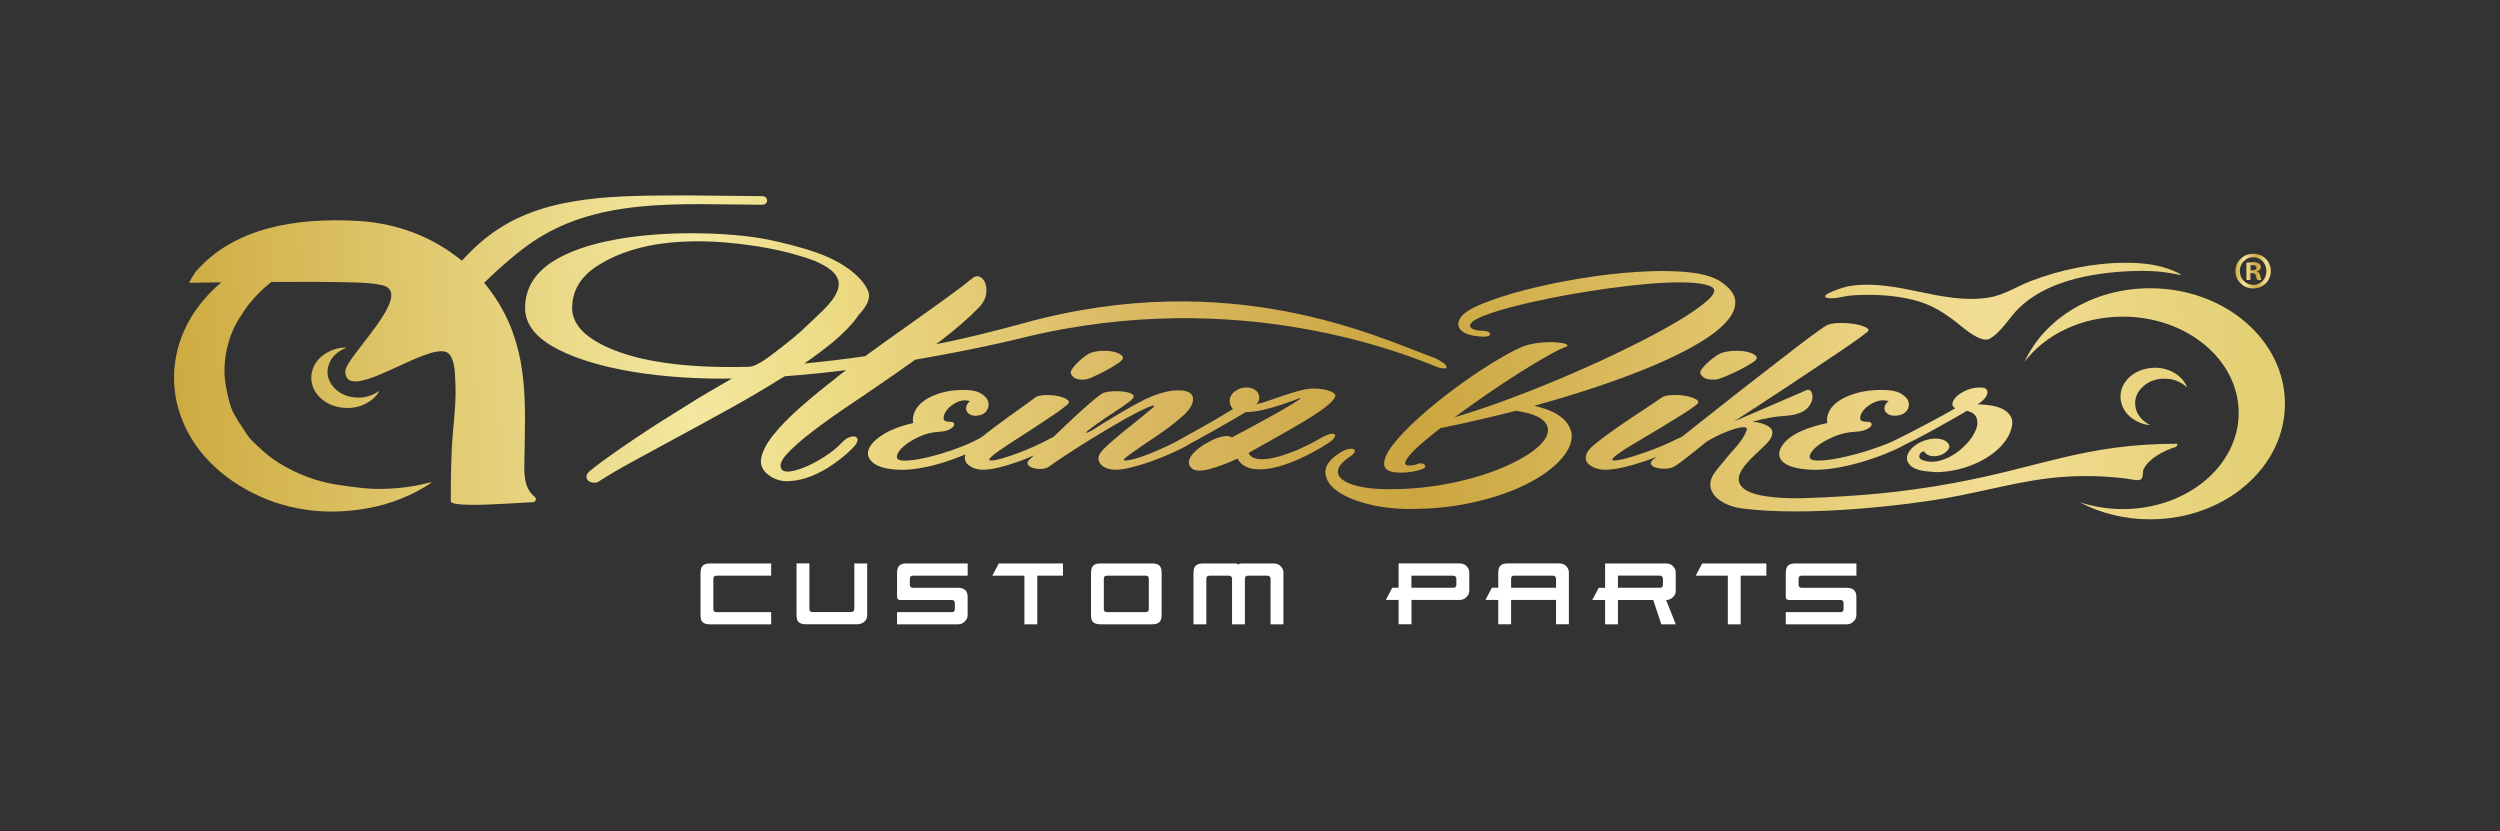 <?xml version="1.0" encoding="utf-8"?>
<!-- Generator: Adobe Illustrator 25.0.1, SVG Export Plug-In . SVG Version: 6.00 Build 0)  -->
<svg version="1.1" id="Layer_1" xmlns="http://www.w3.org/2000/svg" xmlns:xlink="http://www.w3.org/1999/xlink" x="0px" y="0px"
	 viewBox="0 0 788.28 262.15" style="enable-background:new 0 0 788.28 262.15;" xml:space="preserve">
<rect x="0" y="0" width="788.28" height="262.15" fill="#333333" stroke="none"/>
<style type="text/css">
	.st0{fill:#FFFFFF;}
	.st1{fill:url(#SVGID_2_);}
	.st2{fill:url(#SVGID_3_);}
	.st3{fill:url(#SVGID_5_);}
	.st4{fill:url(#SVGID_6_);}
	.st5{fill:url(#SVGID_8_);}
	.st6{fill:url(#SVGID_9_);}
	.st7{fill:url(#SVGID_11_);}
	.st8{fill:url(#SVGID_12_);}
	.st9{fill:url(#SVGID_14_);}
	.st10{fill:url(#SVGID_15_);}
	.st11{fill:url(#SVGID_17_);}
	.st12{fill:url(#SVGID_18_);}
	.st13{fill:url(#SVGID_20_);}
</style>
<g>
	<path class="st0" d="M220.89,193.98v-13.43c0-1.21,0.36-2.04,1.08-2.47c0.45-0.27,1.1-0.41,1.97-0.41h19.22v3.85h-17.22
		c-0.67,0-1.01,0.32-1.01,0.95v9.6c0,0.64,0.34,0.95,1.01,0.95h17.22v3.85h-19.22c-1.58,0-2.53-0.48-2.85-1.43
		C220.96,195.01,220.89,194.53,220.89,193.98"/>
	<path class="st0" d="M269.38,177.66h4.05v16.31c0,1.14-0.53,1.98-1.59,2.51c-0.47,0.24-0.96,0.36-1.45,0.36h-16.18
		c-1.58,0-2.53-0.48-2.85-1.43c-0.13-0.41-0.2-0.89-0.2-1.45v-16.31h4.05v14.39c0,0.63,0.33,0.95,1,0.95h12.15
		c0.29,0,0.54-0.09,0.73-0.27c0.19-0.18,0.29-0.41,0.29-0.68V177.66z"/>
	<path class="st0" d="M282.84,193.01h17.24c0.66,0,0.99-0.32,0.99-0.95v-1.92c0-0.64-0.34-0.96-1.02-0.96h-16.18
		c-0.68,0-1.02-0.32-1.02-0.97v-7.67c0-1.21,0.36-2.04,1.08-2.47c0.45-0.27,1.1-0.41,1.97-0.41h19.22v3.85H287.9
		c-0.67,0-1.01,0.32-1.01,0.95v1.92c0,0.64,0.32,0.96,0.97,0.96h14.21c2.03,0,3.04,0.96,3.04,2.87v5.76c0,0.96-0.47,1.76-1.4,2.4
		c-0.46,0.32-1,0.48-1.63,0.48h-19.23L282.84,193.01L282.84,193.01z"/>
	<polygon class="st0" points="314.93,177.66 335.17,177.66 335.17,181.51 327.06,181.51 327.06,196.85 323.01,196.85 323.01,181.51 
		312.9,181.51 	"/>
	<path class="st0" d="M363.24,196.85h-16.18c-1.58,0-2.53-0.48-2.85-1.43c-0.14-0.41-0.2-0.89-0.2-1.45v-13.43
		c0-1.21,0.36-2.04,1.08-2.47c0.45-0.27,1.1-0.41,1.97-0.41h16.18c1.09,0,1.87,0.22,2.34,0.67c0.46,0.44,0.7,1.18,0.7,2.21v13.43
		c0,1.22-0.36,2.04-1.08,2.47C364.75,196.72,364.09,196.85,363.24,196.85 M361.21,193.01c0.68,0,1.02-0.32,1.02-0.95v-9.6
		c0-0.64-0.34-0.95-1.02-0.95h-12.15c-0.67,0-1.01,0.32-1.01,0.95v9.6c0,0.64,0.33,0.95,1.01,0.95H361.21z"/>
	<path class="st0" d="M390.5,177.96c0.22-0.19,0.56-0.29,1.01-0.29h10.12c1.13,0,2.01,0.47,2.61,1.4c0.29,0.45,0.44,0.94,0.44,1.48
		v16.31h-4.05v-14.39c0-0.28-0.1-0.51-0.29-0.68c-0.19-0.18-0.43-0.27-0.72-0.27h-6.08c-0.68,0-1.01,0.32-1.01,0.95v14.39h-4.05
		v-14.39c0-0.28-0.1-0.51-0.29-0.68c-0.19-0.18-0.43-0.27-0.73-0.27h-6.08c-0.67,0-1.01,0.32-1.01,0.95v14.39h-4.05v-16.31
		c0-1.21,0.36-2.04,1.08-2.47c0.45-0.27,1.1-0.41,1.97-0.41h10.12C389.85,177.66,390.18,177.76,390.5,177.96"/>
	<path class="st0" d="M441,196.85v-7.68h-4.04l2.03-3.85H441v-7.67h19.24c1.13,0,2,0.46,2.6,1.39c0.29,0.45,0.44,0.95,0.44,1.49
		v5.76c0,0.96-0.47,1.76-1.4,2.4c-0.46,0.31-1,0.47-1.63,0.47h-15.19v7.68H441V196.85z M459.22,182.46c0-0.28-0.1-0.51-0.29-0.68
		c-0.19-0.18-0.44-0.27-0.73-0.27h-13.16v3.82h13.19c0.66,0,0.98-0.32,0.98-0.96v-1.91H459.22z"/>
	<path class="st0" d="M472.42,196.85v-7.68h-4.04l2.03-3.85h2.01v-4.79c0-1.21,0.36-2.03,1.08-2.47c0.45-0.27,1.1-0.41,1.97-0.41
		h16.18c1.13,0,2,0.46,2.6,1.39c0.29,0.45,0.44,0.95,0.44,1.49v16.31h-4.05v-7.68h-14.17v7.68L472.42,196.85L472.42,196.85z
		 M490.64,185.33v-2.87c0-0.28-0.1-0.51-0.29-0.68c-0.19-0.18-0.44-0.27-0.73-0.27h-12.15c-0.67,0-1,0.32-1,0.95v2.87H490.64z"/>
	<path class="st0" d="M528.39,186.31c0,0.96-0.47,1.76-1.4,2.4c-0.46,0.31-1,0.47-1.64,0.47l3.04,7.68h-4.56l-2.54-7.68h-11.13v7.68
		h-4.05v-7.68h-4.04l2.03-3.85h2.01v-7.67h19.23c1.13,0,2,0.46,2.6,1.39c0.29,0.45,0.44,0.95,0.44,1.49v5.77H528.39z M523.36,185.33
		c0.66,0,0.98-0.32,0.98-0.96v-1.92c0-0.28-0.09-0.51-0.29-0.68c-0.19-0.18-0.43-0.27-0.73-0.27h-13.16v3.82L523.36,185.33
		L523.36,185.33z"/>
	<polygon class="st0" points="536.72,177.66 556.96,177.66 556.96,181.51 548.85,181.51 548.85,196.85 544.8,196.85 544.8,181.51 
		534.69,181.51 	"/>
	<path class="st0" d="M563.08,193.01h17.24c0.66,0,0.98-0.32,0.98-0.95v-1.92c0-0.64-0.34-0.96-1.02-0.96H564.1
		c-0.68,0-1.02-0.32-1.02-0.97v-7.67c0-1.21,0.36-2.04,1.08-2.47c0.45-0.27,1.1-0.41,1.97-0.41h19.22v3.85h-17.22
		c-0.67,0-1.01,0.32-1.01,0.95v1.92c0,0.64,0.32,0.96,0.97,0.96h14.21c2.03,0,3.04,0.96,3.04,2.87v5.76c0,0.96-0.47,1.76-1.4,2.4
		c-0.45,0.32-1,0.48-1.63,0.48h-19.23L563.08,193.01L563.08,193.01z"/>
</g>
<g>
	<linearGradient id="SVGID_2_" gradientUnits="userSpaceOnUse" x1="704.85" y1="85.485" x2="716.04" y2="85.485">
		<stop  offset="0" style="stop-color:#CDA93E"/>
		<stop  offset="0.253" style="stop-color:#F3E89F"/>
		<stop  offset="0.325" style="stop-color:#ECDA83"/>
		<stop  offset="0.469" style="stop-color:#DAB862"/>
		<stop  offset="0.596" style="stop-color:#CBA53F"/>
		<stop  offset="0.804" style="stop-color:#E9D17E"/>
		<stop  offset="0.871" style="stop-color:#F2DD95"/>
		<stop  offset="0.949" style="stop-color:#E9D580"/>
		<stop  offset="1" style="stop-color:#E4D074"/>
	</linearGradient>
	<path class="st1" d="M716.04,85.47c0,3.06-2.46,5.48-5.58,5.48s-5.61-2.43-5.61-5.48s2.49-5.45,5.64-5.45
		C713.58,80.02,716.04,82.41,716.04,85.47 M706.24,85.47c0,2.43,1.83,4.35,4.25,4.35c2.36,0.03,4.15-1.93,4.15-4.32
		c0-2.43-1.79-4.39-4.22-4.39C708.07,81.11,706.24,83.08,706.24,85.47 M709.59,88.29h-1.26v-5.45c0.5-0.07,1.2-0.17,2.09-0.17
		c1.03,0,1.49,0.17,1.86,0.43c0.33,0.23,0.56,0.63,0.56,1.16c0,0.66-0.5,1.1-1.13,1.29v0.07c0.53,0.17,0.8,0.6,0.96,1.33
		c0.16,0.83,0.3,1.13,0.4,1.33h-1.33c-0.16-0.2-0.27-0.66-0.43-1.33c-0.1-0.56-0.43-0.83-1.13-0.83h-0.6L709.59,88.29L709.59,88.29z
		 M709.63,85.23h0.6c0.7,0,1.26-0.23,1.26-0.8c0-0.5-0.36-0.83-1.16-0.83c-0.33,0-0.56,0.03-0.7,0.07V85.23z"/>
</g>
<g>
	<g>
		
			<linearGradient id="SVGID_3_" gradientUnits="userSpaceOnUse" x1="52.68" y1="99.652" x2="712.399" y2="133.141" gradientTransform="matrix(1 0 0 -1 0 263.433)">
			<stop  offset="0" style="stop-color:#CDA93E"/>
			<stop  offset="0.253" style="stop-color:#F3E89F"/>
			<stop  offset="0.325" style="stop-color:#ECDA83"/>
			<stop  offset="0.469" style="stop-color:#DAB862"/>
			<stop  offset="0.596" style="stop-color:#CBA53F"/>
			<stop  offset="0.804" style="stop-color:#E9D17E"/>
			<stop  offset="0.871" style="stop-color:#F2DD95"/>
			<stop  offset="0.949" style="stop-color:#E9D580"/>
			<stop  offset="1" style="stop-color:#E4D074"/>
		</linearGradient>
		<path id="SVGID_1_" class="st2" d="M620.34,122.93c-1.26,0.51-2.29,1.11-3.09,1.8c-0.8,0.68-1.32,1.4-1.55,2.14
			s-0.04,1.31,0.58,1.71l0.23,0.17c-1.08,0.63-2.39,1.37-3.96,2.23c-1.57,0.85-3.19,1.73-4.87,2.61s-3.34,1.75-4.98,2.61
			c-0.63,0.33-1.21,0.63-1.78,0.91c-0.35,0.15-0.72,0.34-1.12,0.55c-0.49,0.24-0.97,0.47-1.4,0.68c-0.48,0.23-0.91,0.46-1.31,0.68
			c-1.17,0.54-2.45,1.07-3.85,1.59c-2.52,0.94-5.08,1.77-7.68,2.48c-2.6,0.71-5.08,1.27-7.45,1.67s-4.28,0.54-5.73,0.43
			c-1.37-0.11-1.95-0.63-1.72-1.54c0.23-0.91,0.99-1.9,2.29-2.95c1.29-1.05,3.03-2.05,5.21-2.99s4.49-1.47,6.94-1.58
			c1.22-0.06,2.25-0.26,3.09-0.6c0.84-0.34,1.41-0.71,1.72-1.11c0.3-0.4,0.34-0.74,0.11-1.03c-0.23-0.29-0.8-0.43-1.72-0.43
			c-1.22,0-1.81-0.41-1.77-1.24s0.46-1.7,1.26-2.61s1.91-1.68,3.32-2.31c1.41-0.62,2.89-0.74,4.42-0.34
			c-0.61,0.46-1.01,0.97-1.21,1.54c-0.19,0.57-0.17,1.1,0.06,1.58c0.23,0.49,0.69,0.89,1.38,1.2s1.6,0.38,2.75,0.21
			c1.22-0.17,2.14-0.69,2.75-1.54c0.61-0.86,0.78-1.77,0.52-2.74c-0.27-0.97-1.07-1.84-2.41-2.61c-1.34-0.77-3.31-1.16-5.9-1.16
			c-2.98,0-5.6,0.31-7.85,0.94c-2.26,0.63-4.12,1.43-5.62,2.4c-1.49,0.97-2.56,2.08-3.21,3.34s-0.86,2.51-0.63,3.77
			c-5.65,1.18-12.48,3.47-14.69,7.92c-0.83,1.68-0.65,3.31,1.05,4.62c1.6,1.23,4.39,1.96,8.37,2.18c2.37,0.11,4.95-0.06,7.74-0.52
			c2.79-0.45,5.54-1.08,8.25-1.88s5.27-1.68,7.68-2.65s4.37-1.88,5.9-2.74c0.08-0.04,0.14-0.08,0.22-0.13
			c0.93-0.43,1.94-0.92,3.05-1.5c2.11-1.08,4.2-2.21,6.31-3.38c2.1-1.17,4.09-2.28,5.96-3.34s3.27-1.87,4.18-2.44
			c1.61,0.4,2.62,1.13,3.04,2.18c0.42,1.06,0.38,2.26-0.11,3.59c-0.5,1.34-1.32,2.68-2.46,4.02c-1.14,1.34-2.48,2.54-4.01,3.6
			c-1.53,1.06-3.15,1.83-4.87,2.31c-1.72,0.49-3.38,0.5-4.99,0.04c-1.15-0.28-1.68-0.78-1.61-1.5c0.07-0.71,0.53-1.21,1.38-1.5
			c0.69,0.92,1.55,1.43,2.58,1.54c1.03,0.12,2.01-0.01,2.92-0.38c0.92-0.37,1.64-0.9,2.18-1.58c0.53-0.68,0.57-1.34,0.11-1.97
			c-0.46-0.62-1.09-1.05-1.89-1.28s-1.64-0.33-2.52-0.3s-1.78,0.19-2.69,0.47c-0.92,0.29-1.72,0.63-2.41,1.03
			c-1.15,0.68-2.03,1.44-2.64,2.27s-0.91,1.63-0.91,2.4c0,0.77,0.3,1.48,0.91,2.14s1.49,1.15,2.64,1.5
			c0.76,0.23,1.52,0.39,2.29,0.47c0.77,0.08,1.53,0.16,2.29,0.22c0.15,0,0.29,0.01,0.4,0.04c0.11,0.03,0.29,0.04,0.52,0.04
			c4.74,0,9.7-1.24,13.88-3.33c5.41-2.71,9.53-6.83,10.24-11.56c0.27-1.77-0.44-3.26-2.12-4.49c-1.68-1.23-4.62-1.9-8.83-2.01
			l0.58-0.34c0.53-0.34,1.05-0.78,1.55-1.32s0.82-1.09,0.97-1.63c0.15-0.54,0.08-1.01-0.23-1.41s-0.96-0.6-1.95-0.6
			C622.95,122.16,621.6,122.42,620.34,122.93"/>
	</g>
</g>
<g>
	<g>
		
			<linearGradient id="SVGID_5_" gradientUnits="userSpaceOnUse" x1="50.549" y1="141.624" x2="710.269" y2="175.112" gradientTransform="matrix(1 0 0 -1 0 263.433)">
			<stop  offset="0" style="stop-color:#CDA93E"/>
			<stop  offset="0.253" style="stop-color:#F3E89F"/>
			<stop  offset="0.325" style="stop-color:#ECDA83"/>
			<stop  offset="0.469" style="stop-color:#DAB862"/>
			<stop  offset="0.596" style="stop-color:#CBA53F"/>
			<stop  offset="0.804" style="stop-color:#E9D17E"/>
			<stop  offset="0.871" style="stop-color:#F2DD95"/>
			<stop  offset="0.949" style="stop-color:#E9D580"/>
			<stop  offset="1" style="stop-color:#E4D074"/>
		</linearGradient>
		<path id="SVGID_4_" class="st3" d="M187.66,107.48c-4.8-2.9-7.24-6.38-7.25-10.32c-0.02-5.39,2.58-9.83,7.73-13.19
			c15.9-10.38,38.76-8.41,53.45-5.83c5.09,0.89,10.45,2.31,15.22,4.09c2.01,0.86,3.77,1.79,5.23,2.97c6.77,5.47-2.4,12.37-6.56,16.5
			c-3.46,3.43-6.9,6.17-10.5,8.91c-1.75,1.33-6.2,4.97-8.77,5.04c-2.02,0.06-3.98,0.08-5.9,0.08
			C210.47,115.73,196.37,112.75,187.66,107.48 M174.12,82.57c-5.7,3.72-8.58,8.63-8.55,14.6c0.02,4.54,2.76,8.49,8.15,11.75
			c10.46,6.33,30.03,10.47,54.21,10.47c0.93,0,1.89-0.02,2.83-0.03c-0.01,0.01-0.04,0.02-0.05,0.03c-4.05,2.39-9.42,5.41-13.34,7.93
			c-4.1,2.62-8.51,5.25-12.29,7.73s-7.3,4.85-10.55,7.11c-3.25,2.25-6.04,4.32-8.38,6.21c-0.78,0.62-1.18,1.22-1.22,1.8
			c-0.03,0.57,0.14,1.03,0.53,1.37s0.94,0.56,1.64,0.64c0.71,0.09,1.38-0.1,2.01-0.56c2.62-1.71,6.11-3.76,10.49-6.16
			c4.38-2.4,9.19-5.01,14.42-7.83s10.65-5.79,16.27-8.9c5.62-3.11,10.97-6.26,16.06-9.46c0.04,0,0.07,0,0.11,0
			c0.32-0.22,0.64-0.42,0.96-0.63c6.27-0.46,12.74-1.1,19.39-1.94c-1.02,0.7-1.97,1.47-2.92,2.23c0.02,0,0.04,0,0.06,0
			c-4.17,3.2-8,6.34-11.5,9.42c-3.5,3.08-6.33,5.96-8.48,8.65c-2.16,2.68-3.47,5.11-3.92,7.28c-0.46,2.17,0.26,3.96,2.17,5.39
			c1.91,1.49,4.06,2.17,6.47,2.05c2.4-0.12,4.8-0.66,7.21-1.62c2.4-0.97,4.72-2.24,6.94-3.81c2.23-1.57,4.12-3.12,5.67-4.67
			c1.13-1.08,1.75-1.95,1.86-2.61c0.11-0.65-0.09-1.08-0.58-1.28s-1.15-0.16-1.96,0.13c-0.81,0.29-1.61,0.86-2.39,1.71
			c-1.41,1.49-3.09,2.87-5.04,4.15c-1.94,1.29-3.87,2.35-5.78,3.21c-1.91,0.85-3.62,1.41-5.14,1.67s-2.53,0.04-3.02-0.64
			c-0.78-1.14-0.23-2.74,1.64-4.79c1.87-2.05,4.58-4.44,8.11-7.15c3.53-2.71,7.67-5.65,12.4-8.82c4.73-3.17,9.54-6.45,14.42-9.85
			c1.87-1.3,3.71-2.61,5.54-3.93c11.17-1.94,22.65-4.16,34.12-6.97c68.59-16.79,121.96,5.87,130.93,9.46
			c0.64,0.26,2.31,0.32,2.43,0.15c0.14-0.22,0.08-0.49-0.04-0.72c-0.04-0.08-0.09-0.15-0.14-0.22c-0.69-0.92-2.97-1.99-3.52-2.24
			c-17.33-6.29-63.84-29.08-129.45-11.02c-9.17,2.52-19.34,5.06-27.71,6.66c0.65-0.49,1.3-0.98,1.95-1.48
			c4.52-3.48,8.38-6.85,11.55-10.1c1.27-1.37,2.01-2.73,2.23-4.07c0.21-1.34,0.14-2.51-0.21-3.51s-0.92-1.68-1.7-2.05
			s-1.52-0.27-2.23,0.3c-2.33,1.88-5.05,3.95-8.16,6.21c-3.11,2.25-6.4,4.61-9.86,7.06c-3.46,2.46-7.03,4.99-10.71,7.62
			c-1.78,1.27-3.52,2.54-5.25,3.81c-6.77,0.98-13.16,1.74-19.18,2.3c3.23-2.22,6.17-4.41,8.8-6.57c3.28-2.71,5.83-5.29,7.63-7.75
			c0.21-0.29,0.45-0.62,0.68-0.96c2.3-2.48,4.11-5.19,2.88-7.85c-1.97-4.27-7.54-8.63-15.07-11.44c-0.07-0.03-0.14-0.06-0.21-0.09
			c-0.03-0.01-0.06-0.01-0.09-0.02c-4.94-1.82-11.29-3.43-16.31-4.43c-5.74-1.15-14.31-1.95-23.66-1.95
			C202.5,73.51,184.5,75.8,174.12,82.57"/>
	</g>
</g>
<g>
	<g>
		
			<linearGradient id="SVGID_6_" gradientUnits="userSpaceOnUse" x1="50.968" y1="133.363" x2="710.688" y2="166.852" gradientTransform="matrix(1 0 0 -1 0 263.433)">
			<stop  offset="0" style="stop-color:#CDA93E"/>
			<stop  offset="0.253" style="stop-color:#F3E89F"/>
			<stop  offset="0.325" style="stop-color:#ECDA83"/>
			<stop  offset="0.469" style="stop-color:#DAB862"/>
			<stop  offset="0.596" style="stop-color:#CBA53F"/>
			<stop  offset="0.804" style="stop-color:#E9D17E"/>
			<stop  offset="0.871" style="stop-color:#F2DD95"/>
			<stop  offset="0.949" style="stop-color:#E9D580"/>
			<stop  offset="1" style="stop-color:#E4D074"/>
		</linearGradient>
		<path id="SVGID_7_" class="st4" d="M344.63,111.04c-0.71,0.17-1.43,0.51-2.17,1.03c-0.74,0.51-1.45,1.08-2.12,1.71
			c-0.67,0.63-1.26,1.24-1.75,1.84s-0.81,1.1-0.95,1.5c-0.15,0.63,0.16,1.24,0.9,1.84s1.89,0.84,3.45,0.73
			c0.64-0.06,1.52-0.35,2.65-0.86s2.28-1.07,3.45-1.67s2.24-1.21,3.23-1.84c0.99-0.63,1.7-1.11,2.12-1.45
			c0.71-0.63,0.83-1.18,0.37-1.67c-0.46-0.48-1.18-0.87-2.17-1.16c-0.99-0.29-2.14-0.43-3.45-0.43
			C346.87,110.61,345.69,110.75,344.63,111.04"/>
	</g>
</g>
<g>
	<g>
		
			<linearGradient id="SVGID_8_" gradientUnits="userSpaceOnUse" x1="52.012" y1="112.814" x2="711.731" y2="146.302" gradientTransform="matrix(1 0 0 -1 0 263.433)">
			<stop  offset="0" style="stop-color:#CDA93E"/>
			<stop  offset="0.253" style="stop-color:#F3E89F"/>
			<stop  offset="0.325" style="stop-color:#ECDA83"/>
			<stop  offset="0.469" style="stop-color:#DAB862"/>
			<stop  offset="0.596" style="stop-color:#CBA53F"/>
			<stop  offset="0.804" style="stop-color:#E9D17E"/>
			<stop  offset="0.871" style="stop-color:#F2DD95"/>
			<stop  offset="0.949" style="stop-color:#E9D580"/>
			<stop  offset="1" style="stop-color:#E4D074"/>
		</linearGradient>
		<path id="SVGID_10_" class="st5" d="M390.32,122.81c-0.85,0.43-1.5,0.97-1.96,1.63c-0.46,0.66-0.67,1.38-0.63,2.18
			s0.37,1.6,1.01,2.4c-2.19,1.32-4.31,2.57-6.36,3.77c-1.77,1.03-3.64,2.08-5.62,3.17c-1.98,1.09-3.67,2.03-5.09,2.83
			c-0.23,0.13-0.42,0.25-0.62,0.37c-0.83,0.43-1.7,0.87-2.61,1.3c-1.87,0.88-3.68,1.68-5.41,2.39c-1.73,0.72-3.34,1.28-4.82,1.71
			c-1.48,0.43-2.65,0.64-3.5,0.64c-0.64,0-0.46-0.39,0.53-1.15c0.99-0.77,2.38-1.77,4.18-3s3.82-2.6,6.04-4.11
			c2.23-1.51,4.22-3.01,5.99-4.49c2.62-2.11,4.14-3.92,4.56-5.44c0.42-1.51,0.07-2.6-1.06-3.25s-2.91-0.84-5.35-0.56
			c-2.44,0.29-5.25,1.17-8.43,2.65c-2.48,1.26-5.02,2.65-7.63,4.19c-2.62,1.54-5.51,3.31-8.69,5.31c-1.2,0.75-1.96,1.11-2.28,1.11
			s0.02-0.37,1.01-1.11c1.55-1.2,3.14-2.34,4.77-3.42c1.63-1.09,3.11-2.07,4.45-2.96c1.34-0.88,2.44-1.65,3.29-2.31
			c0.85-0.66,1.31-1.18,1.38-1.58s-0.23-0.74-0.9-1.03c-0.67-0.28-1.5-0.48-2.49-0.6c-0.99-0.11-2.03-0.14-3.13-0.08
			s-2.03,0.2-2.81,0.43c-0.5,0.17-1.36,0.76-2.6,1.75c-1.24,1-2.65,2.21-4.24,3.64c-1.59,1.43-3.27,2.98-5.04,4.67
			c-1.45,1.38-2.82,2.69-4.15,3.95c-0.35,0.15-0.73,0.32-1.15,0.54c-1.41,0.8-3.02,1.6-4.82,2.4c-1.8,0.8-3.59,1.53-5.35,2.18
			c-1.77,0.66-3.39,1.2-4.88,1.63c-1.48,0.43-2.62,0.64-3.39,0.64c-0.71,0-0.76-0.32-0.16-0.94c0.6-0.63,1.62-1.44,3.08-2.44
			c1.45-1,3.18-2.14,5.19-3.42s4.03-2.58,6.04-3.9c2.02-1.31,3.92-2.58,5.72-3.81s3.2-2.27,4.19-3.13c0.64-0.57,0.6-1.1-0.1-1.58
			c-0.71-0.48-1.7-0.85-2.97-1.11s-2.61-0.36-4.03-0.3s-2.44,0.31-3.08,0.77c-1.34,1.03-3.16,2.36-5.46,3.98
			c-2.3,1.63-4.59,3.3-6.89,5.01c-1.62,1.21-3.11,2.37-4.49,3.47c-1.61,0.96-3.55,1.89-5.85,2.82c-2.33,0.94-4.7,1.77-7.1,2.48
			c-2.4,0.71-4.7,1.27-6.89,1.67s-3.96,0.54-5.3,0.43c-1.27-0.11-1.8-0.63-1.59-1.54c0.21-0.91,0.92-1.9,2.12-2.95
			c1.2-1.05,2.81-2.05,4.83-2.99c2.01-0.94,4.15-1.47,6.41-1.58c1.13-0.06,2.08-0.26,2.86-0.6c0.78-0.34,1.31-0.71,1.59-1.11
			s0.32-0.74,0.11-1.03c-0.21-0.29-0.74-0.43-1.59-0.43c-1.13,0-1.68-0.41-1.64-1.24c0.04-0.83,0.42-1.7,1.17-2.61
			c0.74-0.91,1.77-1.68,3.07-2.31c1.31-0.62,2.67-0.74,4.08-0.34c-0.57,0.46-0.94,0.97-1.11,1.54c-0.18,0.57-0.16,1.1,0.05,1.58
			c0.21,0.49,0.64,0.89,1.27,1.2c0.64,0.31,1.48,0.38,2.54,0.21c1.13-0.17,1.98-0.69,2.55-1.54c0.56-0.86,0.72-1.77,0.48-2.74
			c-0.25-0.97-0.99-1.84-2.23-2.61c-1.24-0.77-3.06-1.16-5.46-1.16c-2.76,0-5.18,0.31-7.26,0.94c-2.09,0.63-3.82,1.43-5.2,2.4
			s-2.37,2.08-2.97,3.34s-0.8,2.51-0.58,3.77c-4.03,0.91-7.25,2.15-9.65,3.72s-3.87,3.12-4.4,4.66c-0.53,1.54-0.05,2.92,1.43,4.15
			c1.48,1.23,4.06,1.96,7.74,2.18c2.19,0.11,4.58-0.06,7.16-0.52c2.58-0.45,5.12-1.08,7.63-1.88c2.32-0.74,4.51-1.56,6.58-2.44
			c-0.44,1.36-0.13,2.47,0.94,3.34c1.24,1,2.78,1.5,4.61,1.5c1.41,0,3.06-0.23,4.93-0.68c1.87-0.46,3.78-1.03,5.72-1.71
			c1.87-0.66,3.67-1.37,5.41-2.14c-0.72,0.68-1.24,1.17-1.54,1.45c-0.56,0.57-0.67,1.08-0.32,1.54c0.36,0.46,0.92,0.8,1.7,1.02
			c0.78,0.23,1.66,0.32,2.65,0.26c0.99-0.06,1.8-0.34,2.44-0.86c0.92-0.69,2.63-1.85,5.14-3.51c2.51-1.65,5.32-3.44,8.43-5.35
			s6.24-3.76,9.38-5.56s5.85-3.18,8.11-4.15c2.47-0.97,2.58-0.6,0.32,1.11c-1.2,1.03-2.6,2.17-4.18,3.42
			c-1.59,1.26-3.15,2.51-4.67,3.77c-1.52,1.26-2.86,2.41-4.03,3.47c-1.16,1.06-1.96,1.87-2.38,2.44c-0.57,0.85-0.8,1.61-0.69,2.27
			s0.41,1.23,0.9,1.71c0.49,0.49,1.13,0.85,1.91,1.11s1.59,0.39,2.44,0.39c1.48,0,3.23-0.25,5.25-0.77
			c2.02-0.51,4.06-1.14,6.15-1.88c2.08-0.74,4.08-1.54,5.99-2.4c1.9-0.85,3.57-1.65,4.98-2.4c0.39-0.23,0.75-0.46,1.08-0.68
			c0.62-0.33,1.31-0.69,2.1-1.12c1.69-0.91,3.5-1.91,5.4-3c1.91-1.08,3.78-2.15,5.62-3.21c1.84-1.06,3.36-1.96,4.56-2.7
			c1.7,0,3.55-0.24,5.56-0.73c2.02-0.48,3.89-1.01,5.62-1.58c1.73-0.57,3.18-1.08,4.35-1.54s1.78-0.63,1.85-0.51
			c0,0.12-0.86,0.7-2.6,1.76c-1.73,1.06-3.8,2.26-6.2,3.59c-2.4,1.34-4.82,2.67-7.26,3.98s-4.33,2.31-5.67,3
			c-0.57-0.46-1.48-0.56-2.76-0.3c-1.27,0.26-2.55,0.7-3.82,1.33c-2.97,1.54-5.02,3.11-6.15,4.71s-1.1,2.94,0.11,4.02
			c0.99,0.85,2.81,0.94,5.46,0.26c2.65-0.69,5.64-1.8,8.96-3.34c0.85,1.6,2.23,2.62,4.13,3.08c1.91,0.45,4.15,0.43,6.73-0.09
			c2.58-0.51,5.41-1.45,8.48-2.82c3.08-1.37,6.2-3.08,9.38-5.13c0.85-0.57,1.43-1.1,1.75-1.58s0.39-0.84,0.21-1.07
			c-0.18-0.23-0.62-0.29-1.32-0.17c-0.71,0.12-1.63,0.49-2.76,1.11c-2.83,1.65-5.55,3.02-8.16,4.11c-2.62,1.08-4.95,1.85-7,2.31
			c-2.05,0.46-3.78,0.57-5.19,0.34c-1.42-0.23-2.33-0.86-2.76-1.88l1.38-0.77c1.98-1.14,4.38-2.5,7.21-4.07
			c2.82-1.57,5.56-3.13,8.21-4.71c2.65-1.57,4.96-3.08,6.95-4.54c1.97-1.45,3.14-2.64,3.5-3.55c0.21-0.46,0.07-0.87-0.43-1.24
			c-0.49-0.37-1.17-0.67-2.01-0.9c-0.85-0.23-1.79-0.38-2.81-0.47c-1.02-0.08-2-0.07-2.91,0.04c-1.13,0.12-2.47,0.4-4.03,0.86
			c-1.55,0.46-3.13,0.96-4.72,1.5s-3.09,1.06-4.5,1.54c-1.42,0.49-2.58,0.81-3.5,0.99c0.49-0.4,0.81-0.9,0.95-1.5
			s0.09-1.18-0.16-1.75s-0.69-1.06-1.33-1.46c-0.64-0.4-1.45-0.6-2.44-0.6C392.09,122.16,391.17,122.38,390.32,122.81"/>
	</g>
</g>
<g>
	<g>
		
			<linearGradient id="SVGID_9_" gradientUnits="userSpaceOnUse" x1="51.723" y1="118.5" x2="711.443" y2="151.988" gradientTransform="matrix(1 0 0 -1 0 263.433)">
			<stop  offset="0" style="stop-color:#CDA93E"/>
			<stop  offset="0.253" style="stop-color:#F3E89F"/>
			<stop  offset="0.325" style="stop-color:#ECDA83"/>
			<stop  offset="0.469" style="stop-color:#DAB862"/>
			<stop  offset="0.596" style="stop-color:#CBA53F"/>
			<stop  offset="0.804" style="stop-color:#E9D17E"/>
			<stop  offset="0.871" style="stop-color:#F2DD95"/>
			<stop  offset="0.949" style="stop-color:#E9D580"/>
			<stop  offset="1" style="stop-color:#E4D074"/>
		</linearGradient>
		<path id="SVGID_13_" class="st6" d="M516.05,85.74c-5.8,0.37-11.79,1.07-17.97,2.1c-6.19,1.03-11.91,2.22-17.17,3.59
			c-5.27,1.37-9.75,2.82-13.46,4.32c-3.71,1.51-5.99,2.95-6.84,4.32c-0.71,1.03-0.95,1.93-0.74,2.7c0.21,0.77,0.72,1.41,1.54,1.93
			c0.81,0.51,1.82,0.88,3.02,1.11c1.2,0.23,2.44,0.35,3.71,0.35c1.34-0.11,1.89-0.46,1.64-1.03s-1.15-0.85-2.7-0.85
			c-1.13,0-2.11-0.23-2.92-0.68c-0.81-0.46-0.83-1.11-0.05-1.97c0.64-0.69,2.1-1.45,4.4-2.31c2.29-0.85,5.12-1.73,8.48-2.61
			c3.36-0.88,7.09-1.74,11.18-2.57c4.1-0.83,8.31-1.58,12.62-2.27c4.31-0.68,8.57-1.27,12.77-1.75c4.21-0.48,8.07-0.81,11.61-0.98
			c3.53-0.17,6.61-0.14,9.22,0.08c2.61,0.23,4.45,0.68,5.51,1.37c1.13,0.8,0.67,2.14-1.38,4.02s-5.18,4.08-9.38,6.59
			s-9.22,5.21-15.05,8.09c-5.83,2.88-11.95,5.71-18.34,8.47c-6.39,2.77-12.83,5.37-19.29,7.79c-6.47,2.43-12.42,4.44-17.86,6.04
			c3.25-2.4,6.66-4.82,10.23-7.28c3.57-2.45,6.98-4.71,10.23-6.76s6.17-3.81,8.75-5.26c2.58-1.46,4.51-2.41,5.78-2.87
			c0.85-0.34,0.9-0.65,0.16-0.94s-1.91-0.47-3.5-0.56c-1.59-0.08-3.36-0.01-5.3,0.21c-1.94,0.23-3.65,0.66-5.14,1.28
			c-2.61,1.14-5.83,2.9-9.65,5.26c-3.82,2.37-7.7,5.02-11.66,7.96s-7.67,5.96-11.13,9.07c-3.46,3.11-6.18,5.95-8.16,8.51
			c-1.98,2.57-2.9,4.68-2.76,6.34c0.14,1.65,1.87,2.48,5.2,2.48c0.99,0,2.03-0.07,3.13-0.22c1.09-0.14,2.17-0.38,3.23-0.73
			c1.2-0.4,1.62-0.87,1.27-1.41c-0.35-0.54-1.03-0.7-2.01-0.47c-0.57,0.23-1.1,0.39-1.59,0.47c-0.5,0.09-0.88,0.13-1.17,0.13
			c-1.06,0-1.54-0.3-1.43-0.9c0.11-0.6,0.62-1.44,1.54-2.52s2.21-2.34,3.87-3.76c1.66-1.43,3.55-2.97,5.67-4.62
			c3.96-0.8,7.92-1.65,11.88-2.57c3.96-0.91,7.95-1.88,11.98-2.91c4.45,0.69,7.38,1.77,8.8,3.25c1.41,1.49,1.66,3.14,0.74,4.96
			c-0.92,1.83-2.88,3.71-5.88,5.65c-3.01,1.94-6.72,3.72-11.13,5.35c-4.42,1.63-9.42,2.95-15,3.98s-11.41,1.54-17.49,1.54
			c-3.96,0-7.19-0.3-9.7-0.9c-2.51-0.6-4.29-1.38-5.36-2.35c-1.06-0.97-1.38-2.06-0.95-3.26s1.59-2.42,3.5-3.68
			c0.85-0.57,1.36-1.05,1.54-1.46c0.17-0.4,0.12-0.7-0.16-0.9s-0.76-0.26-1.43-0.17c-0.67,0.09-1.39,0.33-2.17,0.73
			c-3.53,2.05-5.34,4.17-5.41,6.34s1.02,4.14,3.29,5.9c2.26,1.77,5.47,3.21,9.65,4.32c4.17,1.11,8.73,1.67,13.67,1.67
			c6.93,0,13.35-0.64,19.29-1.93c5.94-1.28,11.15-2.95,15.64-5.01c4.49-2.05,8.11-4.34,10.86-6.85c2.76-2.51,4.44-4.96,5.04-7.36
			c0.6-2.39-0.02-4.62-1.86-6.68c-1.84-2.05-5.09-3.62-9.75-4.71c6.85-1.88,13.48-3.89,19.88-6.03s12.26-4.34,17.6-6.59
			s9.98-4.54,13.94-6.85s6.98-4.61,9.06-6.89c2.09-2.28,3.06-4.49,2.92-6.63s-1.66-4.18-4.56-6.12c-2.4-1.6-5.98-2.61-10.71-3.04
			c-2.54-0.23-5.22-0.34-8.06-0.35C521.32,85.48,518.74,85.57,516.05,85.74"/>
	</g>
</g>
<g>
	<g>
		
			<linearGradient id="SVGID_11_" gradientUnits="userSpaceOnUse" x1="51.48" y1="123.284" x2="711.2" y2="156.773" gradientTransform="matrix(1 0 0 -1 0 263.433)">
			<stop  offset="0" style="stop-color:#CDA93E"/>
			<stop  offset="0.253" style="stop-color:#F3E89F"/>
			<stop  offset="0.325" style="stop-color:#ECDA83"/>
			<stop  offset="0.469" style="stop-color:#DAB862"/>
			<stop  offset="0.596" style="stop-color:#CBA53F"/>
			<stop  offset="0.804" style="stop-color:#E9D17E"/>
			<stop  offset="0.871" style="stop-color:#F2DD95"/>
			<stop  offset="0.949" style="stop-color:#E9D580"/>
			<stop  offset="1" style="stop-color:#E4D074"/>
		</linearGradient>
		<path id="SVGID_16_" class="st7" d="M543.71,111.04c-0.77,0.17-1.55,0.51-2.35,1.03c-0.8,0.51-1.57,1.08-2.29,1.71
			c-0.73,0.63-1.36,1.24-1.89,1.84c-0.54,0.6-0.88,1.1-1.03,1.5c-0.15,0.63,0.17,1.24,0.98,1.84c0.8,0.6,2.04,0.84,3.72,0.73
			c0.69-0.06,1.65-0.35,2.87-0.86s2.47-1.07,3.73-1.67s2.42-1.21,3.5-1.84c1.07-0.63,1.83-1.11,2.29-1.45
			c0.76-0.63,0.9-1.18,0.4-1.67c-0.5-0.48-1.28-0.87-2.35-1.16c-1.07-0.29-2.31-0.43-3.73-0.43
			C546.13,110.61,544.85,110.75,543.71,111.04"/>
	</g>
</g>
<g>
	<g>
		
			<linearGradient id="SVGID_12_" gradientUnits="userSpaceOnUse" x1="52.392" y1="105.316" x2="712.112" y2="138.805" gradientTransform="matrix(1 0 0 -1 0 263.433)">
			<stop  offset="0" style="stop-color:#CDA93E"/>
			<stop  offset="0.253" style="stop-color:#F3E89F"/>
			<stop  offset="0.325" style="stop-color:#ECDA83"/>
			<stop  offset="0.469" style="stop-color:#DAB862"/>
			<stop  offset="0.596" style="stop-color:#CBA53F"/>
			<stop  offset="0.804" style="stop-color:#E9D17E"/>
			<stop  offset="0.871" style="stop-color:#F2DD95"/>
			<stop  offset="0.949" style="stop-color:#E9D580"/>
			<stop  offset="1" style="stop-color:#E4D074"/>
		</linearGradient>
		<path id="SVGID_19_" class="st8" d="M580.04,101.84c-1.53,0.03-2.83,0.24-3.9,0.64c-0.38,0.17-1.43,0.87-3.15,2.1
			c-1.72,1.23-3.84,2.81-6.36,4.75c-2.52,1.94-5.35,4.12-8.48,6.55c-3.13,2.42-6.32,4.91-9.57,7.44c-3.25,2.54-6.44,5.05-9.57,7.53
			c-3.14,2.48-5.96,4.72-8.48,6.72c-0.08,0.06-0.14,0.11-0.22,0.17c-0.42,0.16-0.87,0.35-1.39,0.6c-1.53,0.8-3.27,1.6-5.22,2.4
			c-1.95,0.8-3.88,1.53-5.79,2.18c-1.91,0.66-3.67,1.2-5.27,1.63c-1.6,0.43-2.83,0.64-3.67,0.64c-0.77,0-0.82-0.32-0.17-0.94
			c0.65-0.63,1.76-1.44,3.32-2.44c1.57-1,3.44-2.14,5.62-3.42s4.36-2.58,6.53-3.9c2.18-1.31,4.24-2.58,6.19-3.81
			s3.46-2.27,4.53-3.13c0.69-0.57,0.65-1.1-0.11-1.58s-1.83-0.85-3.21-1.11s-2.83-0.36-4.36-0.3c-1.53,0.06-2.64,0.31-3.33,0.77
			c-1.45,1.03-3.42,2.36-5.9,3.98c-2.48,1.63-4.97,3.3-7.45,5.01c-2.49,1.71-4.7,3.33-6.65,4.84c-1.95,1.51-3.11,2.67-3.5,3.47
			c-0.84,1.65-0.59,2.98,0.74,3.98c1.34,1,3,1.5,4.99,1.5c1.53,0,3.3-0.23,5.33-0.68c2.02-0.46,4.09-1.03,6.19-1.71
			c1.6-0.52,3.14-1.09,4.65-1.67c-0.62,0.49-1.05,0.83-1.27,0.99c-0.61,0.57-0.74,1.08-0.4,1.54c0.35,0.46,0.96,0.78,1.83,0.98
			c0.88,0.2,1.83,0.27,2.87,0.21c1.03-0.06,1.93-0.31,2.69-0.77c0.46-0.29,1.07-0.71,1.83-1.28c0.76-0.57,1.6-1.21,2.52-1.93
			c0.92-0.71,1.87-1.47,2.86-2.27s1.95-1.57,2.86-2.31c2.14-1.26,4.26-2.3,6.36-3.13s3.73-1.28,4.87-1.37
			c1.15-0.09,1.58,0.24,1.32,0.98c-1.32,3.67-4.53,6.33-6.98,9.5c-2.22,2.87-5.62,5.69-4.07,9.48c1.36,3.33,5.85,5.16,9.51,5.64
			c20.91,2.7,51.45-1.01,64.2-3.21c12.46-2.15,24.53-5.84,37.26-6.75c4.39-0.31,8.82-0.33,13.22-0.06c2.23,0.14,4.45,0.34,6.66,0.62
			c1.12,0.14,3.17,0.7,4.21,0.38c1.36-0.42,0.65-2.28,1.23-3.44c1.68-3.37,6.37-5.79,10.17-6.95c0.09-0.03,0.89-1,0.14-0.99
			c-29.03,0.05-42.93,7.44-70.77,12.49c-15.99,2.9-29.61,4.07-46.1,4.65c-4.84,0.18-15.3,0.08-19.25-2.75
			c-6.46-4.63,5.29-11.89,7.9-15.65c0.57-0.83,0.84-1.64,0.8-2.44c-0.04-0.8-0.67-1.51-1.89-2.14c-1.14-0.57-2.6-0.94-4.35-1.11
			c3.82-1.03,6.9-1.61,9.23-1.75c2.33-0.14,4.03-0.42,5.1-0.82c1.45-0.46,2.54-1.14,3.27-2.05c0.73-0.91,1.14-1.81,1.26-2.7
			c0.12-0.88-0.02-1.61-0.4-2.18s-0.88-0.71-1.49-0.43l-22.81,9.84c1.83-1.2,4.16-2.71,6.99-4.54c2.82-1.82,5.8-3.78,8.94-5.86
			c3.13-2.08,6.26-4.17,9.4-6.25c3.13-2.08,5.96-3.98,8.48-5.69c2.52-1.71,4.57-3.14,6.14-4.28s2.39-1.83,2.46-2.05
			c0.07-0.4-0.36-0.8-1.32-1.2c-0.95-0.4-2.12-0.7-3.49-0.9c-1.21-0.18-2.47-0.26-3.8-0.26
			C580.42,101.83,580.23,101.83,580.04,101.84"/>
	</g>
</g>
<g>
	<g>
		
			<linearGradient id="SVGID_14_" gradientUnits="userSpaceOnUse" x1="50.724" y1="138.173" x2="710.444" y2="171.661" gradientTransform="matrix(1 0 0 -1 0 263.433)">
			<stop  offset="0" style="stop-color:#CDA93E"/>
			<stop  offset="0.253" style="stop-color:#F3E89F"/>
			<stop  offset="0.325" style="stop-color:#ECDA83"/>
			<stop  offset="0.469" style="stop-color:#DAB862"/>
			<stop  offset="0.596" style="stop-color:#CBA53F"/>
			<stop  offset="0.804" style="stop-color:#E9D17E"/>
			<stop  offset="0.871" style="stop-color:#F2DD95"/>
			<stop  offset="0.949" style="stop-color:#E9D580"/>
			<stop  offset="1" style="stop-color:#E4D074"/>
		</linearGradient>
		<path id="SVGID_22_" class="st9" d="M640.26,88.65c-4.29,1.66-8.46,4.42-13.05,5.16c-7.52,1.21-14.75-0.29-22-1.8
			c-7.33-1.52-14.67-3.04-22.32-1.76c-1.57,0.26-9.2,2.73-7.03,3.58c1.9,0.74,5.93-0.53,7.9-0.67c5.81-0.41,11.7-0.21,17.43,0.93
			c6.24,1.24,10.03,3.29,14.99,7c2.06,1.54,8.26,7.35,11.2,5.71c3.63-2.05,6.24-6.67,8.85-9.3c8.53-8.59,22.44-11.42,35.33-12
			c4.96-0.23,9.87-0.06,14.72,0.98c0.42,0.09,0.85,0.14,1.27,0.21c0.03-0.07,0.05-0.15,0.08-0.22c-1.06-0.48-2.08-1.01-3.17-1.42
			c-3.47-1.31-7.14-1.93-10.87-2.11c-1.1-0.06-2.21-0.08-3.32-0.08C660.17,82.86,649.51,85.06,640.26,88.65"/>
	</g>
</g>
<g>
	<g>
		
			<linearGradient id="SVGID_15_" gradientUnits="userSpaceOnUse" x1="50.298" y1="146.575" x2="710.018" y2="180.063" gradientTransform="matrix(1 0 0 -1 0 263.433)">
			<stop  offset="0" style="stop-color:#CDA93E"/>
			<stop  offset="0.253" style="stop-color:#F3E89F"/>
			<stop  offset="0.325" style="stop-color:#ECDA83"/>
			<stop  offset="0.469" style="stop-color:#DAB862"/>
			<stop  offset="0.596" style="stop-color:#CBA53F"/>
			<stop  offset="0.804" style="stop-color:#E9D17E"/>
			<stop  offset="0.871" style="stop-color:#F2DD95"/>
			<stop  offset="0.949" style="stop-color:#E9D580"/>
			<stop  offset="1" style="stop-color:#E4D074"/>
		</linearGradient>
		<path id="SVGID_25_" class="st10" d="M217.01,61.62c-21.44,0.09-44.24-0.47-61.28,11.53c-3.83,2.69-7.11,5.77-10.11,9.05
			c-8.68-7.14-19.84-11.78-32.6-12.53c-19.57-1.14-39.3,2.03-51.43,16.14c-0.18,0.21-2.1,3.36-1.92,3.36c0,0,4.08-0.07,10.11-0.14
			c-2.06,1.74-3.99,3.65-5.76,5.77c-15.8,18.85-11.01,45.83,13.52,59.5c11.63,6.49,24.53,8.42,38.22,5.99
			c7.5-1.33,14.24-4.08,20.31-8.1c-0.13-0.08-0.17-0.12-0.2-0.12c-0.16,0.02-0.32,0.04-0.47,0.09c-3.15,0.84-6.37,1.42-9.65,1.7
			c-3.67,0.33-7.37,0.46-11.04,0.07c-3.01-0.32-6.02-0.69-8.99-1.19c-2.96-0.49-5.83-1.27-8.61-2.29c-3.2-1.18-6.19-2.65-9.02-4.39
			c-3.33-2.04-6.07-4.59-8.72-7.2c-1.07-1.05-1.81-2.35-2.62-3.58c-0.98-1.46-1.94-2.93-2.8-4.45c-0.87-1.54-1.42-3.16-1.82-4.85
			c-0.58-2.47-1.15-4.94-1.3-7.47c-0.22-3.77,0.32-7.46,1.4-11.09c0.7-2.36,1.69-4.64,3.05-6.8c1.02-1.6,2.04-3.21,3.23-4.72
			c1.96-2.5,4.26-4.77,6.85-6.85c0.07-0.06,0.14-0.11,0.21-0.16c9.5-0.05,19.59-0.03,26.45,0.18c2.89,0.09,5.78,0.22,8.57,0.88
			c10.46,2.46-11.78,22.75-11.72,27.15c0.08,6.06,8.4,2.24,16.72-1.59c6.99-3.22,13.99-6.44,16.12-3.78
			c1.77,2.21,1.68,5.76,1.84,8.29c0.33,5.35-0.23,10.71-0.71,16.03c-0.66,7.3-0.69,14.67-0.71,21.99c0,1.61,10.63,1.17,18.28,0.73
			c3.67-0.21,6.66-0.43,7.45-0.41c0.99,0.02,1.48-1.05,0.8-1.62c-3.82-3.19-3.36-8.03-3.3-12.18c0.25-16.91,1.39-33.18-7.99-48.79
			c-1.4-2.32-2.99-4.52-4.73-6.61c4.21-4.06,8.57-8,13.4-11.56c21.23-15.65,48.05-13.12,74.27-13.04c2.08,0.01,2.08-2.72,0-2.72
			C237.16,61.82,217.48,61.62,217.01,61.62L217.01,61.62z"/>
	</g>
</g>
<g>
	<g>
		
			<linearGradient id="SVGID_17_" gradientUnits="userSpaceOnUse" x1="50.564" y1="141.337" x2="710.283" y2="174.825" gradientTransform="matrix(1 0 0 -1 0 263.433)">
			<stop  offset="0" style="stop-color:#CDA93E"/>
			<stop  offset="0.253" style="stop-color:#F3E89F"/>
			<stop  offset="0.325" style="stop-color:#ECDA83"/>
			<stop  offset="0.469" style="stop-color:#DAB862"/>
			<stop  offset="0.596" style="stop-color:#CBA53F"/>
			<stop  offset="0.804" style="stop-color:#E9D17E"/>
			<stop  offset="0.871" style="stop-color:#F2DD95"/>
			<stop  offset="0.949" style="stop-color:#E9D580"/>
			<stop  offset="1" style="stop-color:#E4D074"/>
		</linearGradient>
		<path id="SVGID_28_" class="st11" d="M98.2,118.2c-0.62,5.19,3.96,10.15,10.75,10.43c3.31,0.14,6.14-0.84,8.52-2.78
			c0.91-0.74,1.64-1.61,2.13-2.61c-2.47,1.73-5.26,2.5-8.43,1.99c-3.18-0.51-5.5-2.04-6.93-4.48c-0.94-1.59-1.21-3.29-0.78-5.04
			c0.69-2.9,2.72-4.92,5.91-6.13c-0.1,0-0.2,0-0.3,0C104.53,109.58,98.88,112.55,98.2,118.2"/>
	</g>
</g>
<g>
	<g>
		
			<linearGradient id="SVGID_18_" gradientUnits="userSpaceOnUse" x1="52.324" y1="106.651" x2="712.044" y2="140.139" gradientTransform="matrix(1 0 0 -1 0 263.433)">
			<stop  offset="0" style="stop-color:#CDA93E"/>
			<stop  offset="0.253" style="stop-color:#F3E89F"/>
			<stop  offset="0.325" style="stop-color:#ECDA83"/>
			<stop  offset="0.469" style="stop-color:#DAB862"/>
			<stop  offset="0.596" style="stop-color:#CBA53F"/>
			<stop  offset="0.804" style="stop-color:#E9D17E"/>
			<stop  offset="0.871" style="stop-color:#F2DD95"/>
			<stop  offset="0.949" style="stop-color:#E9D580"/>
			<stop  offset="1" style="stop-color:#E4D074"/>
		</linearGradient>
		<path id="SVGID_31_" class="st12" d="M677.07,116.19c-5.77,1.05-9.76,6.01-8.06,11.29c0.82,2.57,2.71,4.45,5.49,5.69
			c1.07,0.48,2.21,0.78,3.44,0.86c-2.59-1.38-4.24-3.28-4.62-5.86c-0.38-2.58,0.58-4.81,2.78-6.62c1.44-1.18,3.18-1.89,5.18-2.09
			c3.33-0.32,6.09,0.63,8.33,2.71c-1.04-3.07-4.91-6.22-10.11-6.22C678.72,115.96,677.9,116.04,677.07,116.19"/>
	</g>
</g>
<g>
	<g>
		
			<linearGradient id="SVGID_20_" gradientUnits="userSpaceOnUse" x1="52.441" y1="104.362" x2="712.16" y2="137.85" gradientTransform="matrix(1 0 0 -1 0 263.433)">
			<stop  offset="0" style="stop-color:#CDA93E"/>
			<stop  offset="0.253" style="stop-color:#F3E89F"/>
			<stop  offset="0.325" style="stop-color:#ECDA83"/>
			<stop  offset="0.469" style="stop-color:#DAB862"/>
			<stop  offset="0.596" style="stop-color:#CBA53F"/>
			<stop  offset="0.804" style="stop-color:#E9D17E"/>
			<stop  offset="0.871" style="stop-color:#F2DD95"/>
			<stop  offset="0.949" style="stop-color:#E9D580"/>
			<stop  offset="1" style="stop-color:#E4D074"/>
		</linearGradient>
		<path id="SVGID_34_" class="st13" d="M638.37,114.09c6.46-8.56,17.91-14.25,30.97-14.25c20.18,0,36.54,13.58,36.54,30.34
			c0,16.75-16.36,30.34-36.54,30.34c-4.85,0-9.48-0.79-13.72-2.22c6.5,3.45,14.15,5.45,22.35,5.45c23.47,0,42.5-16.31,42.5-36.43
			s-19.03-36.43-42.5-36.43C659.95,90.87,644.55,100.5,638.37,114.09"/>
	</g>
</g>
</svg>
